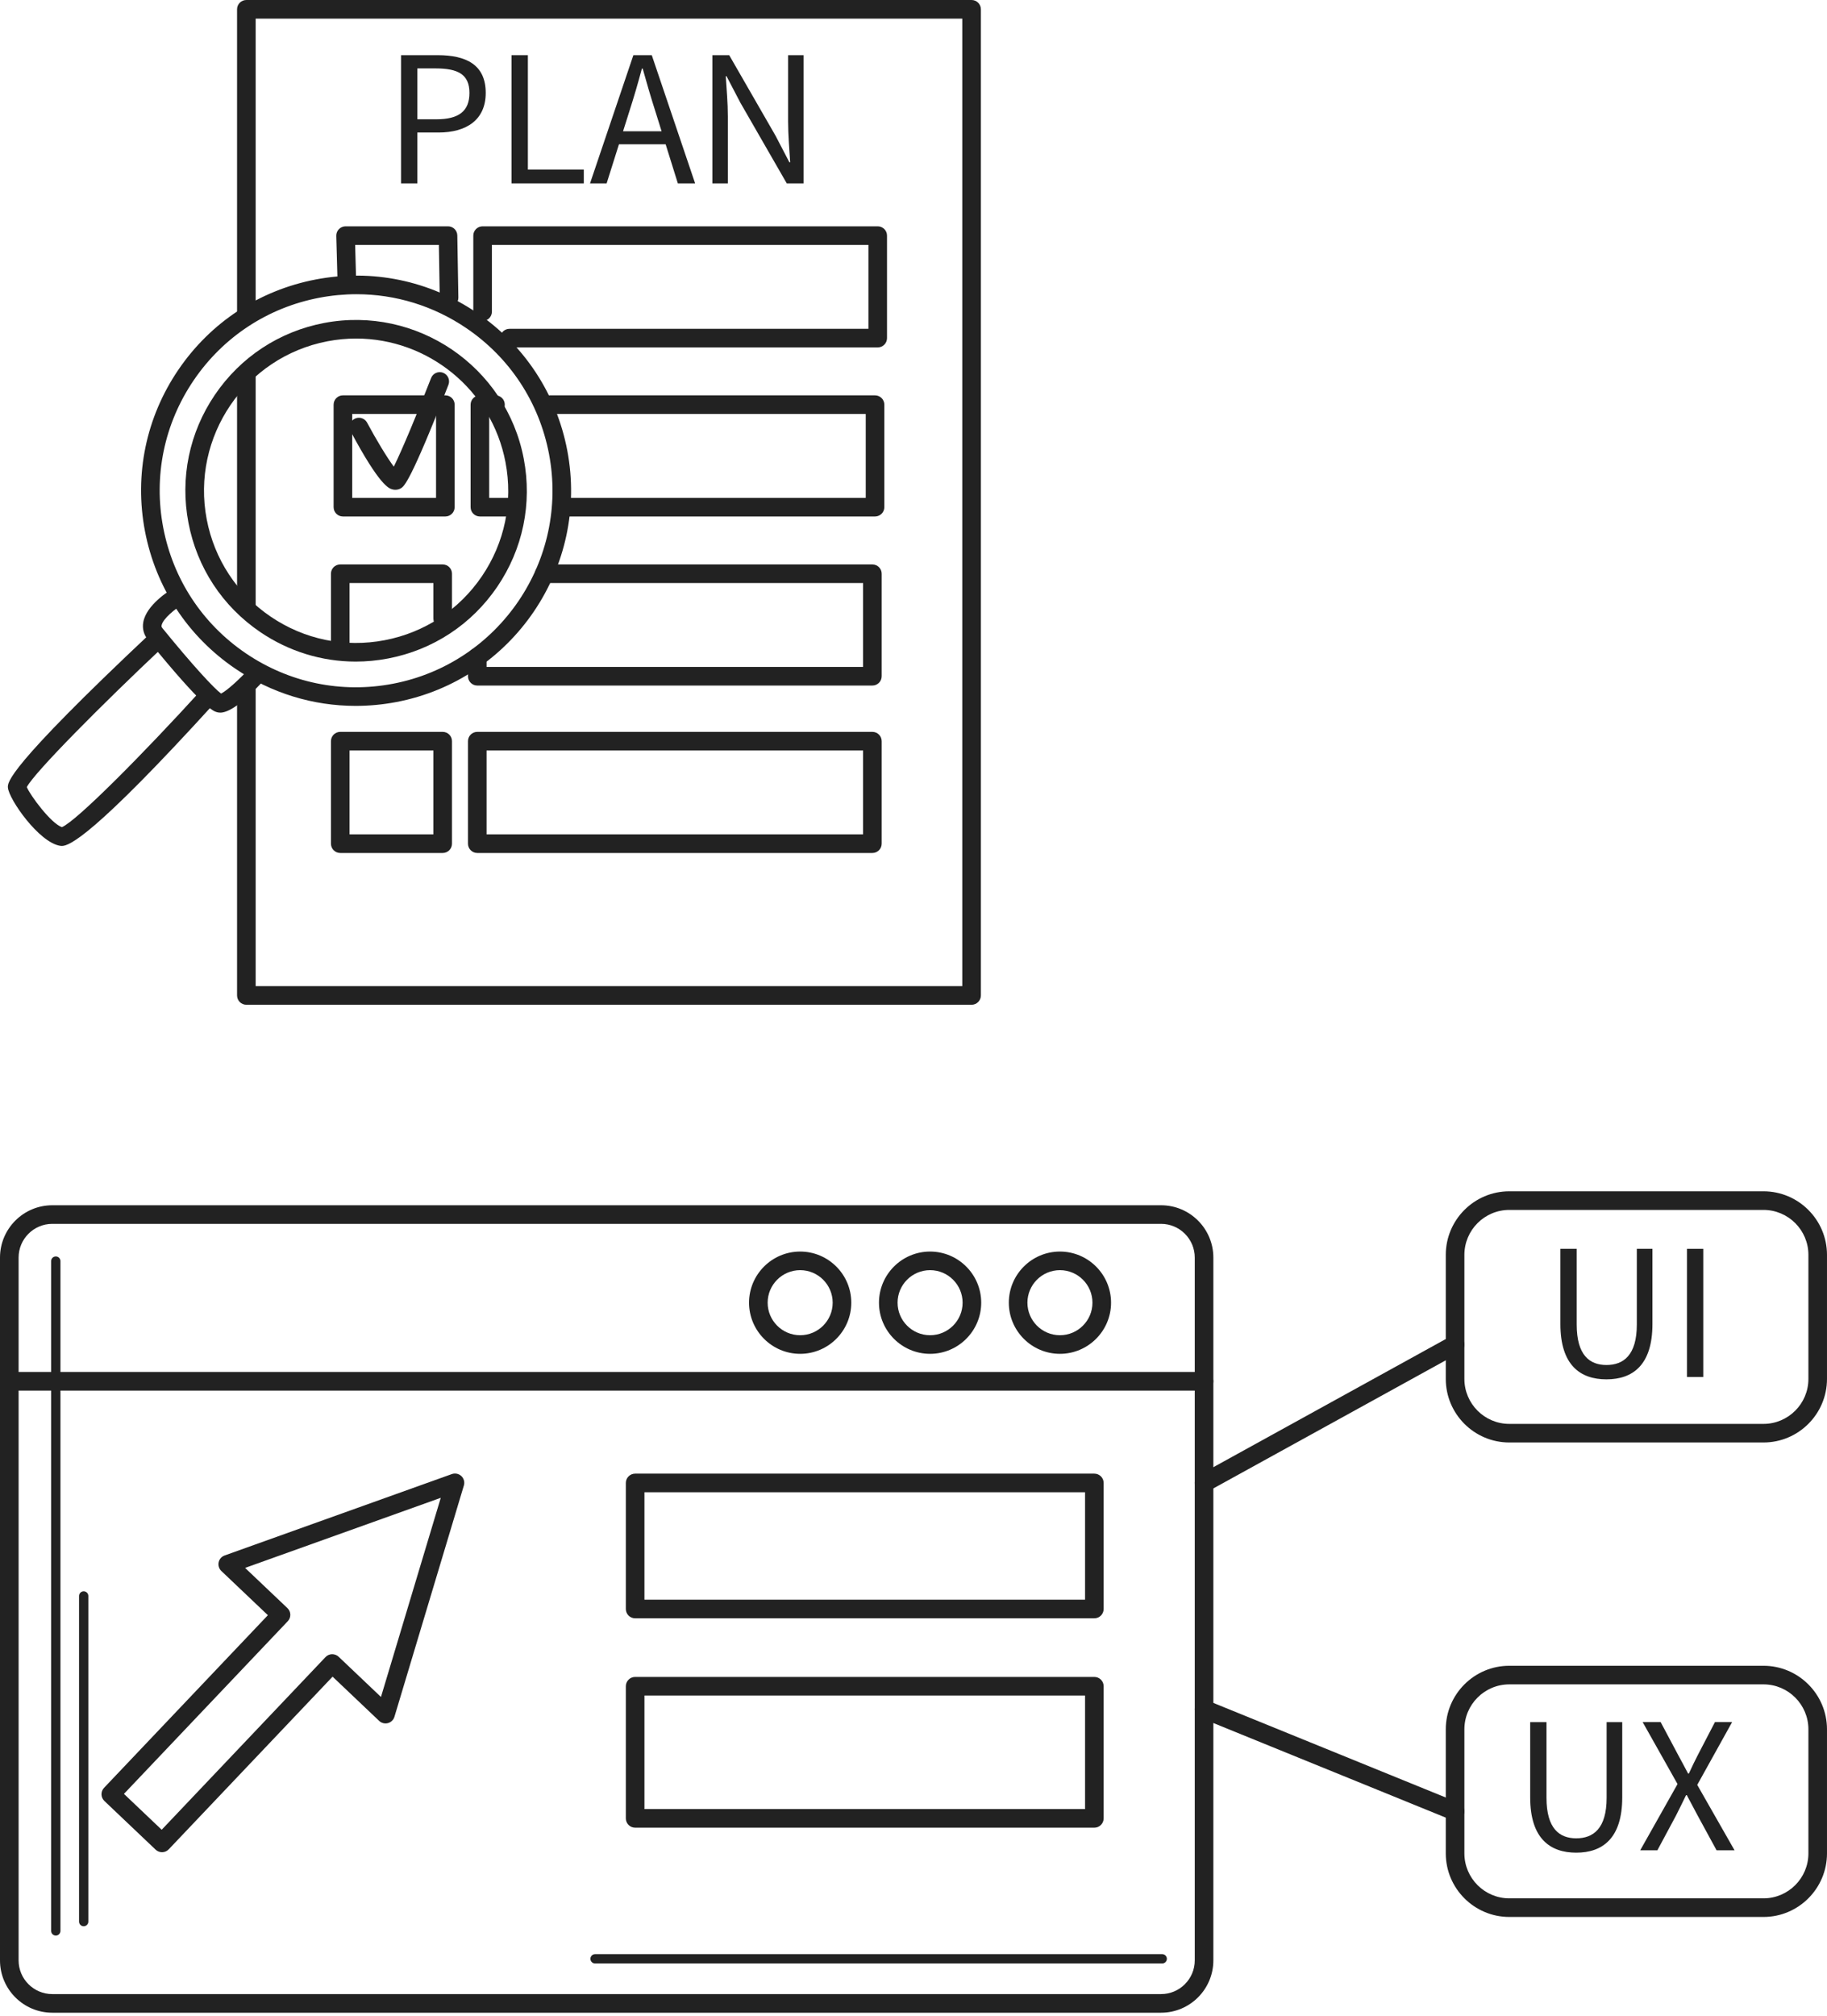 <svg width="185" height="204" viewBox="0 0 185 204" fill="none" xmlns="http://www.w3.org/2000/svg">
<path d="M36.063 34.26C35.107 34.26 34.14 34.35 33.167 34.536C24.826 36.13 19.337 44.212 20.932 52.554C21.704 56.594 24.002 60.092 27.407 62.403C30.808 64.714 34.909 65.562 38.95 64.789C42.99 64.018 46.487 61.718 48.798 58.315C51.11 54.912 51.958 50.812 51.184 46.772C49.777 39.404 43.305 34.26 36.063 34.26ZM36.022 66.952C32.593 66.952 29.247 65.929 26.348 63.961C22.528 61.367 19.949 57.441 19.082 52.907C18.215 48.372 19.166 43.773 21.76 39.954C24.353 36.134 28.28 33.553 32.813 32.686C42.168 30.902 51.246 37.059 53.034 46.418C53.901 50.953 52.95 55.553 50.356 59.373C47.763 63.192 43.836 65.773 39.303 66.638C38.209 66.848 37.111 66.952 36.022 66.952Z" fill="#222222"/>
<path d="M36.102 29.775C34.847 29.775 33.586 29.893 32.327 30.133C27.109 31.131 22.594 34.099 19.609 38.492C16.625 42.885 15.532 48.178 16.528 53.395C17.525 58.612 20.494 63.129 24.888 66.112C29.282 69.096 34.577 70.192 39.791 69.194C50.56 67.136 57.648 56.7 55.59 45.931C54.593 40.714 51.624 36.198 47.231 33.215C43.896 30.95 40.044 29.775 36.102 29.775ZM36.014 71.436C31.697 71.436 27.479 70.149 23.831 67.67C19.02 64.404 15.77 59.46 14.678 53.748C13.588 48.038 14.785 42.243 18.051 37.435C21.319 32.625 26.263 29.375 31.974 28.284C37.683 27.193 43.48 28.389 48.288 31.655C53.098 34.922 56.348 39.867 57.44 45.578C59.691 57.366 51.934 68.791 40.144 71.044C38.767 71.306 37.385 71.436 36.014 71.436Z" fill="#222222"/>
<path d="M22.297 72.118C22.137 72.118 22.025 72.087 21.946 72.065C21.62 71.974 20.626 71.693 14.978 64.748C14.554 64.227 14.393 63.607 14.509 62.958C14.825 61.212 17.131 59.775 17.591 59.505C18.038 59.246 18.614 59.392 18.878 59.839C19.142 60.286 18.993 60.862 18.546 61.128C17.737 61.606 16.482 62.625 16.362 63.292C16.345 63.383 16.355 63.453 16.44 63.56C19.509 67.334 21.677 69.669 22.386 70.189C22.949 69.922 24.313 68.701 25.47 67.415C25.82 67.028 26.414 66.999 26.801 67.344C27.186 67.692 27.219 68.288 26.871 68.675C24.169 71.68 22.896 72.118 22.297 72.118Z" fill="#222222"/>
<path d="M6.261 85.61C6.189 85.61 6.132 85.601 6.085 85.595C3.937 85.247 0.907 80.893 0.803 79.718C0.756 79.197 0.632 77.814 15.32 64.009C15.698 63.653 16.296 63.67 16.65 64.051C17.006 64.43 16.988 65.025 16.609 65.38C10.283 71.328 3.499 78.154 2.715 79.652C3.057 80.493 5.18 83.352 6.27 83.706C7.77 83.077 14.534 76.253 20.352 69.863C20.703 69.479 21.298 69.451 21.682 69.801C22.067 70.15 22.095 70.745 21.744 71.13C9.445 84.643 7.002 85.61 6.261 85.61Z" fill="#222222"/>
<path d="M24.947 62.296C24.426 62.296 24.004 61.875 24.004 61.355V37.973C24.004 37.453 24.426 37.032 24.947 37.032C25.467 37.032 25.888 37.453 25.888 37.973V61.355C25.888 61.875 25.467 62.296 24.947 62.296Z" fill="#222222"/>
<path d="M98.382 101.681H24.947C24.426 101.681 24.004 101.258 24.004 100.738V69.827C24.004 69.307 24.426 68.886 24.947 68.886C25.467 68.886 25.888 69.307 25.888 69.827V99.797H97.439V1.884H25.888V31.697C25.888 32.217 25.467 32.638 24.947 32.638C24.426 32.638 24.004 32.217 24.004 31.697V0.943C24.004 0.422 24.426 -4.57764e-05 24.947 -4.57764e-05H98.382C98.902 -4.57764e-05 99.323 0.422 99.323 0.943V100.738C99.323 101.258 98.902 101.681 98.382 101.681Z" fill="#222222"/>
<path d="M45.47 31.069C44.957 31.069 44.536 30.658 44.529 30.144L44.44 24.785H35.962L36.056 28.219C36.07 28.738 35.66 29.171 35.14 29.187C34.605 29.187 34.188 28.782 34.172 28.27L34.051 23.87C34.045 23.617 34.141 23.37 34.318 23.189C34.495 23.007 34.739 22.903 34.992 22.903H45.366C45.88 22.903 46.299 23.314 46.307 23.828L46.413 30.113C46.42 30.631 46.006 31.06 45.485 31.069C45.481 31.069 45.475 31.069 45.47 31.069Z" fill="#222222"/>
<path d="M88.876 35.159H51.59C51.069 35.159 50.648 34.738 50.648 34.218C50.648 33.698 51.069 33.277 51.59 33.277H87.935V24.786H49.81V31.54C49.81 32.061 49.389 32.481 48.868 32.481C48.348 32.481 47.926 32.061 47.926 31.54V23.844C47.926 23.324 48.348 22.903 48.868 22.903H88.876C89.397 22.903 89.818 23.324 89.818 23.844V34.218C89.818 34.738 89.397 35.159 88.876 35.159Z" fill="#222222"/>
<path d="M35.664 50.383H44.153V41.895H35.664V50.383ZM45.094 52.267H34.722C34.202 52.267 33.781 51.844 33.781 51.324V40.953C33.781 40.433 34.202 40.011 34.722 40.011H45.094C45.616 40.011 46.037 40.433 46.037 40.953V51.324C46.037 51.844 45.616 52.267 45.094 52.267Z" fill="#222222"/>
<path d="M51.899 52.267H48.594C48.073 52.267 47.652 51.844 47.652 51.324V40.953C47.652 40.433 48.073 40.011 48.594 40.011H50.173C50.693 40.011 51.114 40.433 51.114 40.953C51.114 41.474 50.693 41.895 50.173 41.895H49.535V50.383H51.899C52.419 50.383 52.84 50.803 52.84 51.324C52.84 51.844 52.419 52.267 51.899 52.267Z" fill="#222222"/>
<path d="M88.606 52.267H57.08C56.559 52.267 56.138 51.844 56.138 51.324C56.138 50.803 56.559 50.383 57.08 50.383H87.664V41.895H55.668C55.148 41.895 54.727 41.474 54.727 40.953C54.727 40.433 55.148 40.011 55.668 40.011H88.606C89.126 40.011 89.547 40.433 89.547 40.953V51.324C89.547 51.844 89.126 52.267 88.606 52.267Z" fill="#222222"/>
<path d="M34.453 66.686C33.933 66.686 33.512 66.266 33.512 65.745V58.06C33.512 57.54 33.933 57.119 34.453 57.119H44.827C45.347 57.119 45.768 57.54 45.768 58.06V62.609C45.768 63.13 45.347 63.551 44.827 63.551C44.306 63.551 43.885 63.13 43.885 62.609V59.002H35.396V65.745C35.396 66.266 34.975 66.686 34.453 66.686Z" fill="#222222"/>
<path d="M88.336 69.376H48.328C47.808 69.376 47.387 68.955 47.387 68.435V66.493C47.387 65.973 47.808 65.552 48.328 65.552C48.848 65.552 49.269 65.973 49.269 66.493V67.492H87.394V59.002H55.114C54.593 59.002 54.172 58.581 54.172 58.061C54.172 57.541 54.593 57.12 55.114 57.12H88.336C88.858 57.12 89.278 57.541 89.278 58.061V68.435C89.278 68.955 88.858 69.376 88.336 69.376Z" fill="#222222"/>
<path d="M40.036 49.565C39.934 49.565 39.828 49.551 39.725 49.522C39.379 49.427 38.459 49.172 35.51 43.659C35.265 43.201 35.437 42.631 35.897 42.385C36.357 42.14 36.925 42.312 37.17 42.77C38.054 44.421 39.182 46.299 39.876 47.223C40.674 45.631 42.28 41.778 43.652 38.258C43.841 37.774 44.389 37.535 44.871 37.724C45.356 37.914 45.596 38.459 45.407 38.943C41.546 48.842 40.904 49.227 40.597 49.412C40.426 49.513 40.233 49.565 40.036 49.565Z" fill="#222222"/>
<path d="M35.396 84.437H43.885V75.948H35.396V84.437ZM44.827 86.321H34.453C33.933 86.321 33.512 85.9 33.512 85.38V75.007C33.512 74.486 33.933 74.065 34.453 74.065H44.827C45.347 74.065 45.768 74.486 45.768 75.007V85.38C45.768 85.9 45.347 86.321 44.827 86.321Z" fill="#222222"/>
<path d="M49.269 84.437H87.394V75.948H49.269V84.437ZM88.336 86.321H48.328C47.808 86.321 47.387 85.9 47.387 85.38V75.007C47.387 74.486 47.808 74.065 48.328 74.065H88.336C88.858 74.065 89.278 74.486 89.278 75.007V85.38C89.278 85.9 88.858 86.321 88.336 86.321Z" fill="#222222"/>
<path d="M44.186 12.072C46.456 12.072 47.536 11.25 47.536 9.403C47.536 7.532 46.386 6.923 44.107 6.923H42.26V12.072H44.186ZM40.609 5.583H44.314C47.221 5.583 49.184 6.561 49.184 9.403C49.184 12.134 47.232 13.411 44.393 13.411H42.26V18.558H40.609V5.583Z" fill="#222222"/>
<path d="M51.801 5.583H53.452V17.16H59.115V18.558H51.801V5.583Z" fill="#222222"/>
<path d="M62.053 13.288H68.028V14.605H62.053V13.288ZM64.135 5.583H65.998L70.387 18.558H68.638L66.375 11.311C65.909 9.861 65.493 8.437 65.077 6.94H64.997C64.597 8.443 64.18 9.861 63.713 11.311L61.427 18.558H59.746L64.135 5.583Z" fill="#222222"/>
<path d="M72.133 5.583H73.838L78.533 13.74L79.933 16.425H80.012C79.93 15.117 79.802 13.654 79.802 12.298V5.583H81.371V18.558H79.666L74.969 10.394L73.57 7.715H73.49C73.574 9.027 73.7 10.411 73.7 11.767V18.558H72.133V5.583Z" fill="#222222"/>
<path d="M5.295 123.854C3.414 123.854 1.884 125.385 1.884 127.266V198.39C1.884 200.271 3.414 201.801 5.295 201.801H117.568C119.449 201.801 120.98 200.271 120.98 198.39V127.266C120.98 125.385 119.449 123.854 117.568 123.854H5.295ZM117.568 203.685H5.295C2.376 203.685 0 201.31 0 198.39V127.266C0 124.346 2.376 121.971 5.295 121.971H117.568C120.488 121.971 122.863 124.346 122.863 127.266V198.39C122.863 201.31 120.488 203.685 117.568 203.685Z" fill="#222222"/>
<path d="M121.921 140.728H0.943C0.422 140.728 0 140.305 0 139.785C0 139.264 0.422 138.844 0.943 138.844H121.921C122.442 138.844 122.863 139.264 122.863 139.785C122.863 140.305 122.442 140.728 121.921 140.728Z" fill="#222222"/>
<path d="M65.255 161.888H109.871V151.014H65.255V161.888ZM110.812 163.771H64.312C63.792 163.771 63.371 163.35 63.371 162.829V150.073C63.371 149.553 63.792 149.132 64.312 149.132H110.812C111.333 149.132 111.754 149.553 111.754 150.073V162.829C111.754 163.35 111.333 163.771 110.812 163.771Z" fill="#222222"/>
<path d="M65.255 183.078H109.871V171.587H65.255V183.078ZM110.812 184.96H64.312C63.792 184.96 63.371 184.539 63.371 184.019V170.646C63.371 170.126 63.792 169.705 64.312 169.705H110.812C111.333 169.705 111.754 170.126 111.754 170.646V184.019C111.754 184.539 111.333 184.96 110.812 184.96Z" fill="#222222"/>
<path d="M81.023 128.539C79.207 128.539 77.732 130.016 77.732 131.832C77.732 133.647 79.207 135.124 81.023 135.124C82.84 135.124 84.316 133.647 84.316 131.832C84.316 130.016 82.84 128.539 81.023 128.539ZM81.023 137.007C78.17 137.007 75.848 134.685 75.848 131.832C75.848 128.977 78.17 126.657 81.023 126.657C83.877 126.657 86.2 128.977 86.2 131.832C86.2 134.685 83.877 137.007 81.023 137.007Z" fill="#222222"/>
<path d="M94.179 128.539C92.363 128.539 90.888 130.016 90.888 131.832C90.888 133.647 92.363 135.124 94.179 135.124C95.996 135.124 97.472 133.647 97.472 131.832C97.472 130.016 95.996 128.539 94.179 128.539ZM94.179 137.007C91.326 137.007 89.004 134.685 89.004 131.832C89.004 128.977 91.326 126.657 94.179 126.657C97.034 126.657 99.356 128.977 99.356 131.832C99.356 134.685 97.034 137.007 94.179 137.007Z" fill="#222222"/>
<path d="M107.327 128.539C105.512 128.539 104.036 130.016 104.036 131.832C104.036 133.647 105.512 135.124 107.327 135.124C109.145 135.124 110.62 133.647 110.62 131.832C110.62 130.016 109.145 128.539 107.327 128.539ZM107.327 137.007C104.474 137.007 102.152 134.685 102.152 131.832C102.152 128.977 104.474 126.657 107.327 126.657C110.182 126.657 112.504 128.977 112.504 131.832C112.504 134.685 110.182 137.007 107.327 137.007Z" fill="#222222"/>
<path d="M152.832 122.443C150.323 122.443 148.282 124.484 148.282 126.992V139.546C148.282 142.055 150.323 144.097 152.832 144.097H178.566C181.076 144.097 183.117 142.055 183.117 139.546V126.992C183.117 124.484 181.076 122.443 178.566 122.443H152.832ZM178.566 145.979H152.832C149.284 145.979 146.398 143.094 146.398 139.546V126.992C146.398 123.446 149.284 120.559 152.832 120.559H178.566C182.113 120.559 184.999 123.446 184.999 126.992V139.546C184.999 143.094 182.113 145.979 178.566 145.979Z" fill="#222222"/>
<path d="M152.832 170.457C150.323 170.457 148.282 172.498 148.282 175.008V187.562C148.282 190.07 150.323 192.111 152.832 192.111H178.566C181.076 192.111 183.117 190.07 183.117 187.562V175.008C183.117 172.498 181.076 170.457 178.566 170.457H152.832ZM178.566 193.995H152.832C149.284 193.995 146.398 191.108 146.398 187.562V175.008C146.398 171.46 149.284 168.575 152.832 168.575H178.566C182.113 168.575 184.999 171.46 184.999 175.008V187.562C184.999 191.108 182.113 193.995 178.566 193.995Z" fill="#222222"/>
<path d="M121.924 151.013C121.592 151.013 121.27 150.837 121.098 150.525C120.846 150.07 121.012 149.497 121.469 149.247L146.888 135.24C147.345 134.99 147.915 135.155 148.166 135.61C148.418 136.065 148.253 136.638 147.797 136.89L122.376 150.896C122.233 150.975 122.076 151.013 121.924 151.013Z" fill="#222222"/>
<path d="M147.342 184.251C147.224 184.251 147.104 184.229 146.988 184.183L121.567 173.842C121.086 173.644 120.854 173.096 121.05 172.613C121.247 172.132 121.794 171.902 122.279 172.096L147.698 182.437C148.179 182.634 148.41 183.182 148.215 183.664C148.066 184.029 147.715 184.251 147.342 184.251Z" fill="#222222"/>
<path d="M12.55 181.54L16.372 185.17L32.96 167.697C33.132 167.517 33.368 167.411 33.618 167.404C33.868 167.405 34.109 167.49 34.291 167.663L38.576 171.732L44.632 151.577L24.818 158.67L29.103 162.738C29.285 162.91 29.391 163.148 29.397 163.396C29.403 163.646 29.31 163.889 29.137 164.069L12.55 181.54ZM16.406 187.442C16.166 187.442 15.932 187.349 15.759 187.185L10.571 182.259C10.194 181.901 10.178 181.304 10.535 180.928L27.125 163.457L22.412 158.982C22.175 158.757 22.072 158.425 22.139 158.105C22.207 157.785 22.436 157.524 22.743 157.414L45.752 149.176C46.083 149.058 46.46 149.135 46.718 149.379C46.975 149.625 47.073 149.994 46.971 150.333L39.94 173.739C39.845 174.051 39.596 174.293 39.28 174.377C38.964 174.461 38.627 174.376 38.39 174.15L33.677 169.677L17.088 187.149C16.917 187.331 16.68 187.436 16.431 187.442C16.422 187.442 16.414 187.442 16.406 187.442Z" fill="#222222"/>
<path d="M158.004 133.994V126.378H159.655V134.039C159.655 137.157 160.972 138.137 162.666 138.137C164.386 138.137 165.743 137.157 165.743 134.039V126.378H167.324V133.994C167.324 138.157 165.315 139.589 162.666 139.589C160.018 139.589 158.004 138.157 158.004 133.994Z" fill="#222222"/>
<path d="M170.82 126.379H172.471V139.353H170.82V126.379Z" fill="#222222"/>
<path d="M154.945 181.895V174.278H156.596V181.94C156.596 185.057 157.913 186.037 159.608 186.037C161.327 186.037 162.685 185.057 162.685 181.94V174.278H164.266V181.895C164.266 186.057 162.256 187.489 159.608 187.489C156.96 187.489 154.945 186.057 154.945 181.895Z" fill="#222222"/>
<path d="M169.865 180.546L166.333 174.275H168.155L169.924 177.595C170.252 178.188 170.528 178.725 170.933 179.48H171.013C171.364 178.725 171.617 178.188 171.927 177.595L173.653 174.275H175.392L171.861 180.629L175.639 187.249H173.818L171.916 183.758C171.573 183.11 171.222 182.462 170.806 181.672H170.727C170.351 182.462 170.023 183.11 169.697 183.758L167.824 187.249H166.086L169.865 180.546Z" fill="#222222"/>
<path d="M5.65 195.878C5.391 195.878 5.18 195.667 5.18 195.407V127.621C5.18 127.36 5.391 127.151 5.65 127.151C5.911 127.151 6.121 127.36 6.121 127.621V195.407C6.121 195.667 5.911 195.878 5.65 195.878Z" fill="#222222"/>
<path d="M8.475 194.935C8.214 194.935 8.004 194.723 8.004 194.464V161.512C8.004 161.251 8.214 161.042 8.475 161.042C8.734 161.042 8.945 161.251 8.945 161.512V194.464C8.945 194.723 8.734 194.935 8.475 194.935Z" fill="#222222"/>
<path d="M117.685 198.7H60.256C59.996 198.7 59.785 198.491 59.785 198.23C59.785 197.97 59.996 197.759 60.256 197.759H117.685C117.946 197.759 118.156 197.97 118.156 198.23C118.156 198.491 117.946 198.7 117.685 198.7Z" fill="#222222"/>
</svg>
